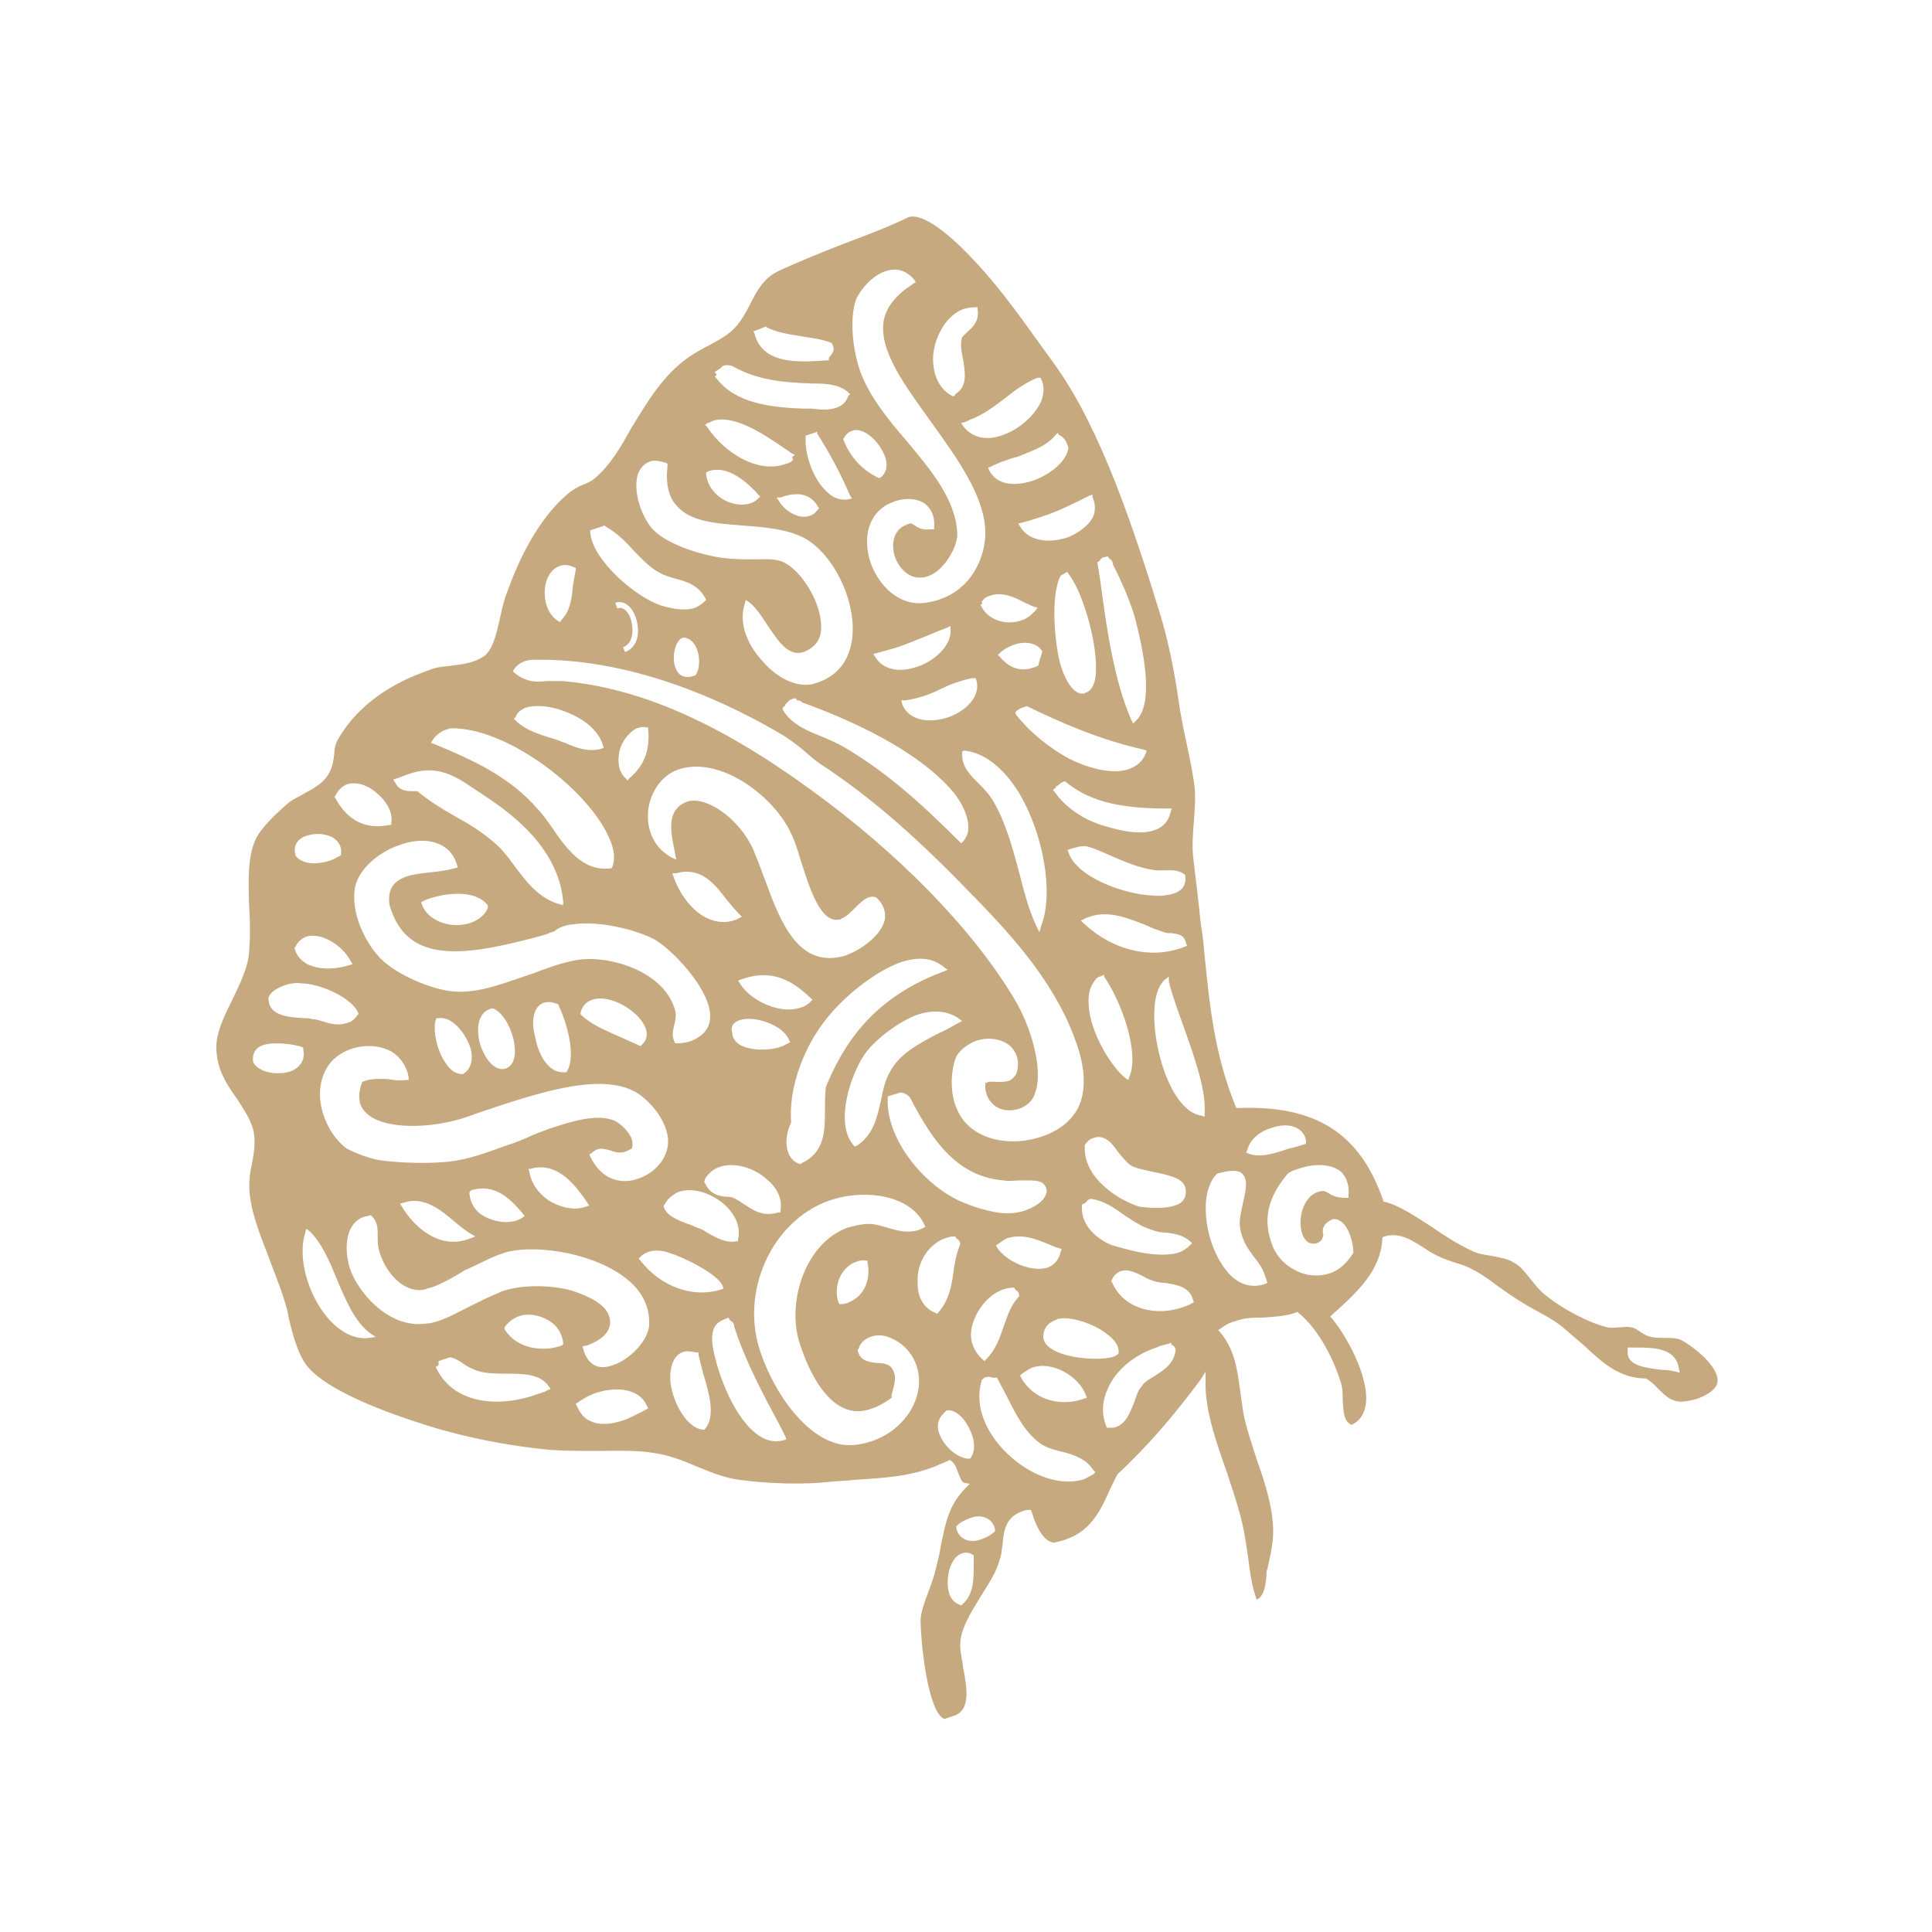 <?xml version="1.0" encoding="utf-8"?>
<!-- Generator: Adobe Illustrator 29.0.0, SVG Export Plug-In . SVG Version: 9.03 Build 54978)  -->
<svg version="1.1" baseProfile="tiny" id="Layer_1" xmlns="http://www.w3.org/2000/svg" xmlns:xlink="http://www.w3.org/1999/xlink"
	 x="0px" y="0px" viewBox="0 0 200 200" overflow="visible" xml:space="preserve">
<path fill="#C7A97F" d="M79.4,33.9c1,0.5,2.2,0.7,3.5,0.9c1.1,0.2,2.2,0.3,3.2,0.7c0.4,0.7,0.1,1-0.1,1.3c-0.1,0.1-0.2,0.2-0.2,0.3
	l0,0.2l-0.2,0c-2.8,0.2-6.7,0.5-7.5-2.8L78,34.3l1.3-0.5L79.4,33.9z M75.1,37.8c0.3,0,0.6,0,0.9,0.2c2.4,1.3,4.9,1.6,8.1,1.7l0.3,0
	c1.1,0,2.6,0.1,3.5,1l0.1,0.1L87.8,41c-0.2,0.6-0.6,1-1.2,1.2c-0.8,0.3-1.7,0.2-2.6,0.1c-0.2,0-0.5,0-0.7,0
	c-3.6-0.1-7.2-0.6-9.1-3.1l-0.2-0.2l0.2-0.2l-0.2-0.3l0.3-0.2c0.2-0.1,0.3-0.2,0.4-0.3l0.1-0.1L75.1,37.8z M99.7,32
	c0.4-0.1,0.8-0.2,1.3-0.2l0.2,0l0,0.2c0.2,1.1-0.4,1.8-1,2.3c-0.2,0.2-0.4,0.4-0.6,0.6c-0.2,0.6-0.1,1.5,0.1,2.3
	c0.2,1.3,0.5,2.8-0.8,3.6L98.8,41L98.6,41c-1.4-0.7-2.1-2.3-2-4.2C96.8,34.6,98.1,32.6,99.7,32 M73.7,43.6c2.1-0.8,5.3,1.3,7.2,2.6
	c0.4,0.3,0.8,0.5,1,0.7l0.4,0.2L82,47.3l0.1,0.3l-0.2,0.2c-0.2,0.1-0.4,0.2-0.5,0.2c-2.9,1.1-6.4-1.1-8.2-3.8L73,44l0.2-0.2
	C73.4,43.8,73.5,43.7,73.7,43.6 M73.3,48.8c2.1-0.8,4.3,1.4,5.2,2.4l0.2,0.2l-0.2,0.2c-0.2,0.2-0.5,0.4-0.8,0.5
	c-0.9,0.3-2.1,0.1-3-0.5c-0.9-0.6-1.5-1.5-1.6-2.5l0-0.2L73.3,48.8z M88.2,44.6c1-0.4,2.4,0.7,3.1,2c0.7,1.2,0.6,2.2-0.1,2.8
	L91,49.5l-0.2-0.1c-1.6-0.8-2.8-2.1-3.5-3.9l0-0.1l0.1-0.1C87.6,44.9,87.9,44.7,88.2,44.6 M107.7,39.1l0.1,0.2
	c0.3,0.6,0.3,1.4,0,2.2c-0.6,1.4-2.2,2.9-3.9,3.5c-1.8,0.7-3.3,0.3-4.2-0.9l-0.2-0.3c0,0,0.7-0.2,0.8-0.3c1.6-0.6,2.7-1.5,3.9-2.4
	c1-0.8,2-1.5,3.2-2L107.7,39.1z M84.6,44.9c1.3,2,2.5,4.3,3.4,6.4l0.2,0.3l-0.4,0.1c-0.7,0.1-1.5-0.1-2.1-0.7
	c-1.5-1.3-2.4-3.9-2.3-5.7l0-0.2l1.2-0.4L84.6,44.9z M80.8,51.5c1.9-0.7,3.2-0.3,3.9,1l0.1,0.1l-0.1,0.1c-0.2,0.3-0.5,0.6-0.9,0.7
	c-1.1,0.4-2.6-0.5-3.2-1.6l-0.2-0.3L80.8,51.5z M57.9,58.6c0.5-0.2,1-0.1,1.5,0.1l0.2,0.1L59.6,59c-0.1,0.5-0.2,1.1-0.3,1.7
	c-0.1,1.3-0.3,2.6-1.2,3.5L58,64.4l-0.2-0.1c-1-0.6-1.5-1.9-1.4-3.3C56.5,59.8,57.1,58.9,57.9,58.6 M109.6,45c0.4,0.2,0.8,0.5,1,1.4
	c-0.2,1.3-1.7,2.6-3.5,3.3c-1.7,0.6-3.8,0.7-4.7-1l-0.1-0.3l0.3-0.1c0.3-0.2,0.7-0.3,1.1-0.5c0.4-0.1,0.8-0.3,1.2-0.4
	c0.5-0.1,0.9-0.3,1.4-0.5c1-0.4,2.2-0.9,3-1.9l0.2-0.2L109.6,45z M62.7,54.5c1.2,0.7,2.1,1.6,2.9,2.5c0.9,0.9,1.7,1.8,2.7,2.3
	c0.5,0.3,1,0.4,1.6,0.6c1.2,0.3,2.4,0.7,3.1,2l0.1,0.2L73,62.2c-0.3,0.3-0.6,0.5-1,0.7c-1.1,0.4-2.5,0.1-3.5-0.2
	c-2.6-0.8-7.2-4.7-7.4-7.6l0-0.2l1.5-0.5L62.7,54.5z M63.7,62.4c0.8-0.3,1.7,0.3,2.1,1.5c0.5,1.4,0.3,3.1-1.1,3.6l-0.2-0.5
	c1.1-0.4,1.1-1.9,0.8-2.9c-0.2-0.7-0.8-1.4-1.4-1.1L63.7,62.4z M113.1,51.5c0.3,0.6,0.3,1.3,0.1,1.9c-0.4,0.9-1.4,1.7-2.6,2.2
	c-1.7,0.6-4,0.6-5-1.1l-0.2-0.3l0.4-0.1c0.8-0.2,1.7-0.5,2.6-0.8c1.4-0.5,2.8-1.2,4.4-2l0.3-0.1L113.1,51.5z M70.7,66
	c0.5,0,1,0.3,1.3,0.9c0.5,0.9,0.5,2.3,0,3c-1,0.4-1.7,0.1-2-0.6c-0.5-1-0.2-2.7,0.5-3.2L70.7,66L70.7,66z M91.6,28.1
	c0.8-0.3,1.9-0.4,3,0.8l0.2,0.3l-0.3,0.2c-1.7,1.1-2.7,2.3-3,3.7c-0.6,3.1,2.1,6.7,4.9,10.6c2.8,3.9,5.7,7.9,5.6,11.7
	c-0.1,2.5-1.5,5.5-4.6,6.6c-0.5,0.2-1,0.3-1.6,0.4c-2.8,0.4-4.9-1.9-5.7-4.2c-0.8-2.6-0.2-4.9,1.8-6c0.2-0.1,0.5-0.2,0.7-0.3
	c1.2-0.4,2.3-0.3,3.1,0.2c0.5,0.4,1.1,1.1,1,2.4l0,0.3l-0.3,0c-1,0.1-1.4-0.2-1.7-0.4c-0.3-0.2-0.4-0.3-0.8-0.1l0,0
	c-1.5,0.5-1.7,2.2-1.2,3.5c0.5,1.2,1.7,2.5,3.5,1.8l0.2-0.1c1.2-0.5,2.7-2.7,2.7-4.2c-0.1-3.5-2.7-6.6-5.2-9.6c-2-2.3-4-4.8-4.9-7.4
	c-0.9-2.7-1-5.9-0.3-7.5C89.2,29.9,90.2,28.6,91.6,28.1 M54.3,73.3c1.4-0.5,3.5-0.1,5.4,0.9c1.5,0.8,2.4,1.9,2.7,2.9l0.1,0.3
	l-0.2,0.1c-1.4,0.4-2.7-0.1-3.8-0.6c-0.3-0.1-0.6-0.2-0.8-0.3c-0.3-0.1-0.6-0.2-1-0.3c-1.2-0.4-2.4-0.8-3.3-1.7l-0.2-0.2l0.2-0.2
	C53.5,73.8,53.9,73.5,54.3,73.3 M35.9,81.2c0.9-0.3,2.1,0,3.1,0.9c1.1,0.9,1.7,2.1,1.5,3.1l0,0.2l-0.2,0c-2.4,0.5-4.3-0.4-5.6-2.8
	l-0.1-0.1l0.1-0.1C35,81.8,35.4,81.4,35.9,81.2 M67.2,47.8c0.5-0.2,1-0.1,1.7,0.1l0.2,0.1l0,0.2c-0.2,1.9,0.1,3.3,1,4.2
	c1.4,1.6,4,1.8,6.8,2c2.5,0.2,5.2,0.4,7,1.7c2.8,2,4.8,6.6,4.3,10.1c-0.3,2.2-1.5,3.7-3.4,4.4c-0.2,0.1-0.4,0.1-0.6,0.2
	c-1.6,0.4-3.7-0.5-5.3-2.4c-1.4-1.5-2.5-3.8-1.8-5.9l0.1-0.4l0.3,0.2c0.8,0.6,1.4,1.6,2,2.5c1.1,1.6,2.1,3.2,3.7,2.7c0,0,0,0,0,0
	C84.4,67,85,66.2,85,65c0.1-2.6-2.1-6-3.9-6.8c-0.8-0.4-1.9-0.3-3.2-0.3c-0.9,0-1.7,0-2.7-0.1c-2.8-0.3-6.5-1.6-7.8-3.2
	c-1.2-1.6-1.8-3.8-1.4-5.4C66.2,48.5,66.7,48,67.2,47.8 M31.8,86.5c0.9-0.3,2.1-0.2,2.8,0.3c0.5,0.4,0.8,0.9,0.7,1.6l0,0.1l-0.1,0.1
	c-0.3,0.1-0.5,0.3-0.8,0.4c-1.3,0.5-3,0.6-3.8-0.4C30.3,87.5,30.8,86.8,31.8,86.5 M102.4,61.7c1.3-0.5,2.6,0.1,3.7,0.7
	c0.3,0.1,0.6,0.3,0.9,0.4l0.4,0.1l-0.2,0.3c-0.4,0.4-0.8,0.8-1.4,1c-1.6,0.6-3.5,0-4.2-1.4l-0.1-0.2l0.2-0.1l-0.1-0.2l0.2-0.2
	C101.9,61.9,102.1,61.8,102.4,61.7 M98.4,64.8l0,0.4c0.1,1.6-1.6,3.2-3.4,3.8c-2,0.7-3.6,0.3-4.4-1l-0.2-0.3l0.4-0.1
	c0.7-0.2,1.5-0.4,2.4-0.7c0.8-0.3,1.6-0.6,2.3-0.9c0.8-0.3,1.6-0.7,2.5-1L98.4,64.8z M65.9,75.4c0.3-0.1,0.7-0.2,1-0.1l0.2,0l0,0.2
	c0.2,2.1-0.4,3.8-2,5.1L65,80.8l-0.2-0.2c-0.7-0.6-0.9-1.6-0.7-2.7C64.3,76.8,65.1,75.8,65.9,75.4 M104.8,66.8c1-0.4,2.4-0.4,3,0.5
	l0.1,0.1l-0.1,0.4c-0.1,0.3-0.2,0.6-0.3,1l0,0.1c0,0-0.4,0.2-0.5,0.2c-1.7,0.6-2.8-0.3-3.5-1.1l-0.2-0.2l0.2-0.2
	C103.8,67.3,104.3,67,104.8,66.8 M98.3,70.9c0.8-0.3,1.7-0.6,2.4-0.7l0.3,0l0.1,0.3c0.4,1.7-1.2,3.1-2.8,3.7
	c-1.9,0.7-4.2,0.5-4.9-1.3l-0.1-0.4l0.4,0c0.8-0.1,2-0.4,3.1-0.9L98.3,70.9z M110.6,59.4c1.7,2.1,3.4,8.6,2.7,11.2
	c-0.2,0.6-0.5,1-0.9,1.1l-0.2,0.1c-1.6,0.2-2.5-3.2-2.5-3.3c-0.6-2.5-0.9-7.1,0.1-8.9l0.5-0.3l0.2-0.1L110.6,59.4z M46.3,75.5
	c0.1,0,0.2-0.1,0.3-0.1c5.6-0.2,13.9,6,16.3,11c0.5,1,0.9,2.2,0.5,3.3l-0.1,0.2l-0.2,0c-2.8,0.3-4.5-2.1-6-4.3
	c-0.5-0.7-0.9-1.3-1.4-1.8c-2.9-3.4-6.9-5.2-10.8-6.8l-0.3-0.1l0.2-0.3C45.1,76.1,45.8,75.6,46.3,75.5 M31.6,97
	c1.6-0.6,3.9,0.9,4.7,2.5l0.2,0.3l-0.3,0.1c-1.6,0.5-3.2,0.5-4.4-0.1c-0.7-0.4-1.1-0.9-1.3-1.6l0-0.1l0.1-0.1
	C30.8,97.5,31.2,97.2,31.6,97 M44.2,93.1c2-0.7,4.9-1,6.2,0.5l0.1,0.1L50.5,94c-0.3,0.7-0.9,1.2-1.7,1.5c-1.8,0.7-4.4,0-5.1-1.8
	l-0.1-0.3C43.5,93.4,44,93.2,44.2,93.1 M42.1,80.2c3.2-1.2,5.1,0.2,7.2,1.6l0.9,0.6c3.2,2.1,7.6,5.6,8.1,10.9l0,0.4l-0.4-0.1
	c-2.1-0.6-3.4-2.3-4.6-3.9c-0.7-1-1.5-2-2.4-2.7c-1.2-1-2.5-1.8-3.8-2.5c-1.4-0.8-2.7-1.6-3.9-2.6c-0.9,0-1.8,0.1-2.3-0.9l-0.2-0.3
	l0.3-0.1C41.4,80.5,41.8,80.3,42.1,80.2 M114.7,57.6l0.1,0.2c0.2,0.1,0.4,0.3,0.4,0.6c0.4,0.8,2,4,2.5,6.4c0.9,3.6,1.6,8.2-0.1,9.8
	l-0.3,0.3l-0.2-0.4c-1.8-4.1-2.6-9.8-3.2-14.4l-0.3-1.9l0.2-0.1c0.1-0.2,0.2-0.3,0.4-0.4l0,0L114.7,57.6z M29.2,102.1
	c0.7-0.3,1.5-0.4,2-0.3c1.9,0,5.3,1.5,5.9,3.1l0,0.1l-0.1,0.1c-0.3,0.4-0.6,0.7-1.1,0.8c-0.8,0.3-1.7,0.1-2.6-0.2
	c-0.3-0.1-0.7-0.2-1-0.2c-0.2-0.1-0.6-0.1-0.9-0.1c-1.4-0.1-3.5-0.2-3.6-1.9C27.7,103.2,28,102.6,29.2,102.1 M27.2,108.2
	c1.2-0.4,3.3-0.1,4.1,0.2l0.1,0.1l0,0.2c0.2,1-0.3,1.8-1.3,2.2c-0.9,0.3-2.2,0.3-3.1-0.2c-0.4-0.2-0.7-0.5-0.8-0.8
	C26.1,109.1,26.4,108.5,27.2,108.2 M106,73.2c0.1,0,0.2-0.1,0.3-0.1c3.5,1.7,7.6,3.5,12.1,4.5l0.3,0.1l-0.1,0.3
	c-0.3,0.8-0.9,1.3-1.7,1.6c-1.9,0.7-4.7-0.3-6.1-1c-2.1-1.1-4.2-2.8-5.6-4.6l-0.1-0.2l0.1-0.2C105.4,73.5,105.6,73.3,106,73.2
	 M70,90.4c2.5-0.7,3.9,1,5.2,2.7c0.4,0.5,0.9,1.1,1.3,1.5l0.3,0.3l-0.6,0.3c-1,0.4-2.1,0.3-3.1-0.2c-1.4-0.7-2.7-2.3-3.4-4.3
	l-0.1-0.3L70,90.4z M81.9,72.4c0.1,0,0.2-0.1,0.3-0.1l0.2,0l0.1,0.2c0.1,0,0.4,0,0.5,0.2c5,1.8,11.9,4.9,15.6,9.2
	c1.1,1.3,2.4,3.8,1.1,5.2l-0.2,0.2l-0.2-0.2c-4.1-4.1-7.7-7.3-12-9.8c-0.7-0.4-1.4-0.7-2.1-1c-1.5-0.6-3.1-1.2-4.1-2.7L81,73.3
	l0.2-0.2c0.1,0,0.1-0.1,0.1-0.2C81.5,72.8,81.6,72.5,81.9,72.4 M45.4,105.4c1.3-0.2,2.6,1.3,3.2,2.8c0.5,1.3,0.2,2.5-0.7,3
	c-0.7,0-1.3-0.4-1.8-1.2c-0.9-1.3-1.3-3.4-1-4.4l0.1-0.2L45.4,105.4z M109.9,81c0.1,0,0.2-0.1,0.3-0.1l0.1,0l0.1,0.1
	c2.7,2.2,6.2,2.7,10.6,2.7l0.3,0l-0.1,0.3c-0.2,0.9-0.7,1.6-1.6,1.9c-1.2,0.5-3.1,0.3-5.6-0.5c-1.9-0.6-3.8-1.9-4.8-3.4l-0.2-0.2
	l0.2-0.2c0.1,0,0.1-0.1,0.1-0.2C109.5,81.4,109.6,81.2,109.9,81 M50.6,104.5c0.2-0.1,0.3-0.1,0.5-0.1c1.4,0.7,2.3,3.1,2.2,4.7
	c-0.1,1-0.5,1.3-0.9,1.5c-1.2,0.4-2.2-1-2.7-2.5C49.3,106.7,49.4,105,50.6,104.5 M89.9,92.9c0.3-0.1,0.5-0.1,0.8,0
	c0.8,0.7,1,1.5,0.9,2.3c-0.4,1.7-2.5,3.1-3.8,3.6l-0.2,0.1c-4.9,1.5-6.8-3.4-8.4-7.8c-0.4-1.1-0.8-2.1-1.2-3.1
	c-1.4-3.2-4.9-5.7-6.9-5l0,0c-2.1,0.8-1.7,3-1.3,4.9l0.2,1.1l-0.6-0.3c-1.7-1-2.5-2.8-2.3-4.8c0.2-1.9,1.4-3.6,3-4.2
	c4.4-1.6,10.1,2.8,11.8,6.6c0.4,0.8,0.7,1.8,1,2.8c0.9,2.8,2,6.4,3.9,6.1c0.1,0,0.2,0,0.3-0.1c0.5-0.2,1-0.7,1.5-1.2
	C88.9,93.6,89.4,93.1,89.9,92.9 M56.3,103.8c0.4-0.1,0.8-0.1,1.3,0.1l0.1,0l0.1,0.1c0.8,1.7,1.9,5.2,0.9,6.9l-0.1,0.1l-0.2,0
	c-1.6,0.1-2.7-1.8-3-3.7C55,106,55.1,104.2,56.3,103.8 M61.3,103.5c1.6-0.6,4.2,0.8,5.2,2.3c0.6,0.9,0.6,1.7,0,2.3l-0.2,0.2
	l-0.2-0.1c-0.7-0.3-1.3-0.6-2-0.9c-1.3-0.6-2.7-1.1-3.9-2.2l-0.1-0.1l0-0.2C60.3,104.1,60.7,103.7,61.3,103.5 M58.3,95.9
	c0.3-0.1,0.6-0.2,0.9-0.2c3.1-0.5,7.4,0.8,8.8,1.7c2,1.3,5.8,5.4,5.5,8.1c-0.1,1-0.7,1.7-1.8,2.2l0,0c-0.5,0.2-1,0.3-1.6,0.3l-0.2,0
	l-0.1-0.2c-0.3-0.7-0.1-1.2,0-1.7c0.1-0.5,0.3-1,0-1.8c-1.3-3.9-7-5.5-10.2-4.9c-1.6,0.3-3.2,0.9-4.5,1.4l-1.2,0.4
	c-2.6,0.9-4.9,1.7-7.3,1.4c-2.3-0.3-6-1.9-7.5-3.7c-1-1.1-2.7-3.9-2.4-6.7c0.2-2.1,2.5-4,4.6-4.7c1.6-0.6,3.1-0.6,4.2-0.1
	c0.9,0.4,1.5,1.1,1.8,2.1l0.1,0.3L47,89.9c-0.7,0.2-1.5,0.3-2.4,0.4c-0.9,0.1-1.9,0.2-2.7,0.5c-1,0.4-1.5,1-1.6,1.9
	c-0.1,0.8,0.1,1.3,0.3,1.8c2.1,5.5,8.3,4.3,15.7,2.3c0.1,0,0.2-0.1,0.3-0.1c0.2-0.1,0.5-0.2,0.8-0.3C57.6,96.2,58,96,58.3,95.9
	 M76.7,101.4c3.3-1.2,5.4,0.2,7.2,1.9l0.2,0.2l-0.2,0.2c-0.3,0.3-0.6,0.5-1,0.6c-2.3,0.8-5.4-0.9-6.3-2.5l-0.2-0.3L76.7,101.4z
	 M99.8,77.7c2.1,0.2,4.1,1.8,5.7,4.4c2.5,4.2,3.6,10.3,2.3,13.7l-0.2,0.7l-0.3-0.6c-0.8-1.7-1.3-3.6-1.8-5.6
	c-0.7-2.6-1.4-5.2-2.7-7.4c-0.4-0.7-1-1.3-1.5-1.8c-0.9-0.9-1.7-1.7-1.7-3l0-0.3L99.8,77.7z M111.1,87.8c0.7-0.2,1.2-0.3,1.7-0.1
	c0.7,0.2,1.3,0.5,2,0.8c1.6,0.7,3.2,1.4,4.9,1.6c0.2,0,0.5,0,0.8,0c0.7,0,1.4-0.1,2.1,0.4l0.1,0.1l0,0.1c0.1,0.9-0.3,1.5-1.2,1.8
	c-0.7,0.2-1.5,0.3-2.2,0.2c-2.9-0.1-7.9-1.9-8.7-4.5l-0.1-0.2C110.5,88,111,87.8,111.1,87.8 M76.6,105.6c1.5-0.5,4.5,0.5,5.1,2.1
	l0.1,0.2l-0.2,0.1c-0.2,0.1-0.4,0.2-0.6,0.3c-1.3,0.5-3.4,0.5-4.5-0.2c-0.4-0.3-0.7-0.7-0.7-1.2C75.6,106.3,75.9,105.8,76.6,105.6
	 M112.8,94.9c2-0.7,4.1,0.2,5.9,0.9c0.6,0.3,1.2,0.5,1.8,0.7c0.2,0.1,0.5,0.1,0.8,0.1c0.6,0.1,1.3,0.1,1.5,1.1l0.1,0.2l-0.5,0.2
	c-3.3,1.2-7.2,0.3-10.2-2.5l-0.3-0.3l0.4-0.2C112.4,95,112.6,95,112.8,94.9 M48.8,123.2c2.5-0.7,4,0.9,5.3,2.4l0.2,0.3l-0.3,0.2
	c-0.1,0.1-0.2,0.1-0.4,0.2c-1.1,0.4-2.4,0.2-3.5-0.4c-0.9-0.5-1.4-1.3-1.5-2.3l0-0.2L48.8,123.2z M41.8,124.5c2-0.7,3.8,0.7,5.3,2
	c0.6,0.5,1.1,0.9,1.6,1.2l0.5,0.3l-0.5,0.2c-0.1,0-0.2,0.1-0.3,0.1c-2.9,1-5.5-1.2-6.8-3.4l-0.2-0.3L41.8,124.5z M37.5,112
	c-0.5,1.3-0.4,2.4,0.3,3.1c1.7,1.9,6.9,1.8,10.6,0.5l1.4-0.5c6-2,12.8-4.3,16.4-1.8c0.4,0.3,2.4,1.8,2.9,4.2c0.4,2.1-1.2,3.9-3,4.5
	c-1.6,0.6-3.8,0.3-5-2.3l-0.1-0.2l0.2-0.1c0.2-0.2,0.4-0.3,0.6-0.4c0.5-0.2,1,0,1.4,0.1c0.5,0.2,1,0.3,1.6,0.1
	c0.2-0.1,0.4-0.2,0.6-0.3c0.1-0.2,0.1-0.6,0-1c-0.3-0.8-1.2-1.6-1.8-1.9c-1.8-0.7-4.2,0-6.6,0.8c-0.8,0.3-1.7,0.6-2.5,1
	c-0.9,0.4-1.8,0.7-2.7,1c-2.4,0.9-4.2,1.4-5.9,1.5c-2.4,0.2-5.3,0-6.6-0.2c-0.8-0.1-2.5-0.7-3.4-1.2c-2-1.4-3.8-5.3-2.1-8.3
	c0.5-0.9,1.4-1.6,2.5-2c1.5-0.5,3.1-0.4,4.3,0.3c0.9,0.6,1.5,1.5,1.7,2.6l0,0.3l-0.3,0c-0.7,0.1-1.3,0-1.9-0.1
	C39.2,111.7,38.4,111.6,37.5,112 M54.9,121c3-0.9,5,2.2,5.9,3.5l0.2,0.3l-0.3,0.1c-1.1,0.4-2.3,0.2-3.5-0.4
	c-1.3-0.7-2.2-1.9-2.4-3.2l-0.1-0.3L54.9,121z M93,99.7c1.9-0.7,3.5-0.6,4.7,0.4l0.4,0.3l-0.5,0.2c-7.5,2.8-10.4,7.8-12.1,11.9
	c-0.1,0.7-0.1,1.6-0.1,2.4c0,2.1,0,4.4-2.4,5.5l-0.1,0.1l-0.1,0c-0.6-0.2-1-0.6-1.2-1.2c-0.4-1-0.1-2.3,0.3-3.1
	c-0.3-3.7,1.4-8.3,4.3-11.5C87.4,103.3,90.2,100.8,93,99.7 M94.8,105.1c1.7-0.6,3.2-0.5,4.4,0.3l0.4,0.3l-0.4,0.2
	c-0.7,0.4-1.4,0.8-2.1,1.1c-2.1,1.1-4,2.1-5,4c-0.5,0.9-0.7,1.9-0.9,2.9c-0.4,1.8-0.8,3.6-2.5,4.7l-0.2,0.1l-0.2-0.2
	c-1.9-2.4-0.2-7.2,1.1-9.2C90.3,107.9,92.6,106,94.8,105.1 M32.1,127.5c1.2,1.2,2,3,2.8,5c0.9,2.1,1.8,4.3,3.4,5.5l0.6,0.4l-0.7,0.1
	c-1.5,0.2-3-0.6-4.3-2.1c-2.1-2.5-3.1-6.3-2.3-8.8l0.1-0.4L32.1,127.5z M114.3,101.1c1.8,2.6,3.7,7.9,2.6,10.4l-0.1,0.3l-0.3-0.2
	c-1.6-1.3-3.7-4.9-3.8-7.6c-0.1-1.2,0.2-2.1,0.9-2.8l0.5-0.2l0.2-0.1L114.3,101.1z M74.5,120.8c1.4-0.5,3.5,0,4.9,1.3
	c1.1,0.9,1.6,2.1,1.4,3.2l0,0.2l-0.2,0c-1.6,0.5-2.6-0.2-3.5-0.8c-0.5-0.3-1-0.7-1.5-0.8c-1,0-2.1-0.2-2.6-1.4l-0.1-0.1L73,122
	C73.4,121.4,73.9,121,74.5,120.8 M70.2,123.4c1.4-0.5,3.3,0,4.8,1.3c1.2,1.1,1.7,2.4,1.4,3.6l0,0.2l-0.2,0c-1.1,0.2-2.1-0.4-3-0.9
	c-0.3-0.2-0.6-0.4-1-0.5c-0.3-0.1-0.6-0.3-1-0.4c-1-0.4-2.2-0.8-2.5-1.8l0-0.1l0.1-0.1C69.1,124.1,69.6,123.7,70.2,123.4 M54.2,68.5
	c0.4-0.2,0.9-0.2,1.1-0.2c10.8-0.2,20.9,4.9,25.9,7.9c0.6,0.4,1.3,0.9,1.9,1.4c0.6,0.5,1.1,1,1.7,1.4c5.8,3.8,10.5,8.1,16.1,13.9
	c4.3,4.4,8.6,9.3,10.6,15.3c0.9,2.6,0.9,4.9,0.1,6.5c-0.7,1.3-1.9,2.3-3.6,2.9c-3.3,1.2-7.5,0.5-8.9-2.7c-1-2.1-0.5-4.9,0-5.7
	c0.4-0.6,1.1-1.1,1.8-1.4c1.3-0.5,2.8-0.3,3.7,0.5c0.7,0.7,1,1.7,0.6,2.9c-0.3,0.4-0.5,0.6-0.8,0.7c-0.4,0.1-0.8,0.1-1.2,0.1
	c-0.4,0-0.8-0.1-1.1,0.1c0,0-0.1,0-0.1,0c-0.1,1,0.3,1.8,0.9,2.3c0.7,0.6,1.8,0.7,2.8,0.3l0.2-0.1c0.6-0.3,1.1-0.8,1.3-1.6
	c0.8-2.4-0.5-6.8-2.2-9.6c-4.3-7.2-11.9-15-21-21.6c-9.6-7-17.8-10.6-25.8-11.3c-0.6,0-1.1,0-1.5,0c-1.1,0.1-2.2,0.2-3.5-0.9
	l-0.1-0.1l0.1-0.2C53.4,69,53.7,68.7,54.2,68.5 M53.6,136.3c1-0.4,2.2-0.2,3.2,0.4c0.9,0.5,1.4,1.4,1.5,2.3l0,0.2l-0.2,0.1
	c-1.9,0.7-4.6,0.3-5.8-1.6l-0.1-0.2l0.1-0.2C52.6,136.9,53.1,136.5,53.6,136.3 M67.1,129.6c0.6-0.2,1.4-0.2,2.2,0.1
	c1.6,0.5,5,2.2,5.5,3.4l0.1,0.3l-0.3,0.1c-2.9,0.9-6.2-0.3-8.3-3l-0.2-0.2l0.2-0.2C66.5,129.9,66.8,129.7,67.1,129.6 M121,101.6
	c0.3,1.3,0.9,2.9,1.5,4.6c1.1,3.1,2.4,6.7,2.2,9.1l0,0.3l-0.3-0.1c-2.1-0.3-3.6-3.3-4.3-6c-0.8-3-1-6.8,0.5-8.1l0.4-0.3L121,101.6z
	 M93.2,113.1c0.4,0,0.7,0.2,1,0.5c2.5,4.9,5.1,8.2,9.7,8.6c0.5,0.1,1.1,0,1.6,0c1.3,0,2.4-0.1,2.7,0.6c0.2,0.3,0.2,0.7,0,1
	c-0.3,0.7-1.3,1.2-1.8,1.4c-0.7,0.3-1.5,0.4-2.2,0.4c-1.4,0-3.6-0.7-4.9-1.3c-3.7-1.7-7.6-6.4-7.4-10.6l0-0.2L93.2,113.1L93.2,113.1
	z M51.6,129.9c0.3-0.1,0.6-0.2,0.9-0.3c3.3-0.8,9.3,0.2,12.5,2.9c1.6,1.3,2.3,3,2.2,4.7c-0.1,1.5-1.9,3.5-3.7,4.1
	c-0.8,0.3-1.5,0.3-2,0c-0.5-0.3-0.9-0.8-1.1-1.6l-0.1-0.3l0.3-0.1c0.2,0,0.4-0.1,0.6-0.2c1.2-0.5,2.4-1.5,1.8-3
	c-0.4-1-1.7-1.8-3.8-2.5c-1.8-0.5-4.7-0.7-7,0c-0.2,0.1-0.4,0.1-0.5,0.2c-1,0.4-2,0.9-3,1.4c-1,0.5-1.9,1-2.9,1.4
	c-0.6,0.2-1.1,0.4-1.6,0.4c-3.7,0.6-6.7-2.8-7.7-5c-0.7-1.5-0.8-3.4-0.3-4.6c0.3-0.7,0.8-1.2,1.4-1.4c0.2-0.1,0.5-0.1,0.7-0.2l0.1,0
	l0.1,0.1c0.6,0.6,0.6,1.3,0.6,2c0,0.5,0,0.9,0.1,1.4c0.6,2.4,2.6,4.6,4.7,4.2c0.3-0.1,0.6-0.2,1-0.3c1-0.4,2.1-1,3.2-1.7
	C49.1,131.1,50.3,130.4,51.6,129.9 M46.6,140.5c0.5,0.1,1,0.4,1.4,0.7c0.4,0.3,0.9,0.5,1.4,0.7c0.9,0.3,2,0.3,3,0.3
	c1.7,0,3.5,0,4.4,1.3l0.2,0.3l-0.3,0.1c-0.3,0.2-0.7,0.3-1,0.4c-3.8,1.4-8.6,1.2-10.5-2.6l-0.1-0.2l0.2-0.1c0.1,0,0.1-0.1,0.1-0.3
	l0-0.2L46.6,140.5L46.6,140.5z M88.7,130.6c0.3-0.1,0.6-0.2,0.9-0.1l0.2,0l0,0.2c0.4,1.8-0.4,3.5-1.9,4.1c-0.2,0.1-0.5,0.2-0.8,0.2
	l-0.2,0l-0.1-0.2c-0.3-0.8-0.2-1.7,0.1-2.5C87.3,131.4,88,130.8,88.7,130.6 M131.5,116.8c1.1-0.4,2.1-0.4,2.8,0
	c0.5,0.3,0.8,0.7,0.9,1.3l0,0.3l-0.3,0.1c-0.4,0.1-0.9,0.3-1.5,0.4c-1.4,0.5-3,1-4.2,0.5l-0.2-0.1l0.1-0.2
	C129.4,117.9,130.5,117.1,131.5,116.8 M113.2,117.8c1.1-0.4,1.9,0.5,2.5,1.4c0.4,0.5,0.8,1,1.3,1.4c0.4,0.3,1.4,0.5,2.3,0.7
	c1.5,0.3,3.1,0.6,3.4,1.6c0.2,0.9-0.1,1.6-1.1,1.9c-1.2,0.4-3.1,0.2-3.7,0.1c-2.2-0.7-5.8-3-5.6-6.3l0-0.1l0.1-0.1
	C112.7,118,112.9,117.9,113.2,117.8 M61.4,144.3c2.1-0.8,4.8-0.7,5.6,1.3l0.1,0.2l-0.2,0.1c-0.7,0.4-1.4,0.7-2,1
	c-1.1,0.4-2.6,0.8-3.8,0.2c-0.7-0.3-1.1-0.9-1.4-1.6l-0.1-0.2l0.2-0.1C60.2,144.9,60.7,144.6,61.4,144.3 M104.2,128.2
	c1.5-0.5,2.9,0,4.1,0.5c0.5,0.2,0.9,0.4,1.3,0.5l0.3,0.1l-0.1,0.3c-0.2,0.8-0.6,1.3-1.3,1.6c-1.7,0.6-4.5-0.7-5.3-2.1l-0.1-0.2
	l0.2-0.1C103.7,128.5,104,128.3,104.2,128.2 M97.8,128.2c0.3-0.1,0.6-0.2,0.9-0.2l0.2,0l0.1,0.2c0.2,0.1,0.4,0.3,0.4,0.6
	c-0.4,1-0.6,2-0.7,2.9c-0.2,1.5-0.5,3-1.6,4.2l-0.1,0.1l-0.2-0.1c-1.2-0.5-1.9-1.7-1.8-3.3C94.9,131,95.9,128.9,97.8,128.2
	 M112.9,124.1c1.4,0.2,2.4,0.9,3.5,1.7c0.9,0.6,1.8,1.2,2.8,1.5c0.5,0.2,1,0.3,1.5,0.3c0.8,0.1,1.7,0.2,2.5,0.9l0.2,0.2l-0.2,0.2
	c-0.3,0.3-0.6,0.5-1,0.7c-2.4,0.9-6.6-0.6-7.1-0.7c-1.5-0.6-3.2-2-3.1-4l0-0.2c0,0,0.2-0.1,0.2-0.1c0.1,0,0.1-0.1,0.2-0.1
	C112.5,124.3,112.6,124.2,112.9,124.1L112.9,124.1L112.9,124.1z M70.6,140c0.4-0.2,0.9-0.1,1.5,0l0.2,0l0,0.2c0.1,0.5,0.3,1.2,0.5,2
	c0.6,2,1.3,4.4,0.2,5.7l-0.1,0.1l-0.1,0c-1.6-0.1-3.1-2.6-3.4-4.9C69.3,141.5,69.7,140.4,70.6,140 M103.8,133.5
	c0.3-0.1,0.7-0.2,1-0.2l0.2,0l0.1,0.2c0.2,0.1,0.4,0.3,0.4,0.6l0,0.1l-0.1,0.1c-0.8,0.9-1.1,1.9-1.5,3c-0.4,1.2-0.8,2.4-1.8,3.4
	l-0.2,0.2l-0.2-0.2c-0.9-0.8-1.4-2-1.1-3.3C101,135.7,102.2,134.1,103.8,133.5 M75.6,136.7C75.6,136.7,75.6,136.7,75.6,136.7
	c0.2,0.1,0.4,0.3,0.4,0.6c0.9,2.9,2.5,6.1,4,8.9c0.5,0.9,0.9,1.7,1.3,2.5l0.1,0.3l-0.3,0.1c-0.8,0.2-1.6,0.1-2.4-0.4
	c-2.6-1.6-4.4-6.4-4.9-9.2c-0.3-1.9,0.3-2.5,0.9-2.8l0.7-0.3L75.6,136.7z M116,131.6c0.8-0.3,1.7,0.2,2.5,0.6
	c0.3,0.2,0.6,0.3,0.9,0.4c0.3,0.1,0.8,0.2,1.2,0.2c1.2,0.2,2.6,0.4,2.9,1.8l0.1,0.2l-0.2,0.1c-0.3,0.2-0.6,0.3-0.9,0.4
	c-2.7,1-6.2,0.3-7.4-2.6l-0.1-0.1l0.1-0.1C115.3,132,115.7,131.7,116,131.6 M126,121.5c1.3-0.4,2.2-0.4,2.6,0
	c0.6,0.6,0.4,1.6,0.1,2.9c-0.2,1-0.5,2-0.3,2.9c0.3,1.4,0.9,2.1,1.4,2.8c0.5,0.6,1,1.3,1.3,2.4l0.1,0.3l-0.2,0.1
	c-1.7,0.6-3.3-0.1-4.5-2c-1.8-2.7-2.4-7.4-0.6-9.3L126,121.5L126,121.5z M138,126.2c1.4-0.1,2.1,2.2,2.1,3.5
	c-0.7,1.1-1.5,1.8-2.4,2.1c-1.2,0.4-2.5,0.3-3.6-0.3c-1.2-0.6-2.1-1.6-2.5-2.9c-1.1-3.1,0.3-5.4,1.7-7.1c0.4-0.3,0.8-0.4,1.1-0.5
	c1.7-0.6,3.3-0.5,4.3,0.2c0.5,0.4,1,1.2,0.9,2.5l0,0.3l-0.3,0c-1,0-1.5-0.3-1.8-0.5c-0.3-0.2-0.5-0.3-1.1-0.1c0,0,0,0,0,0
	c-1.5,0.5-2.1,2.8-1.6,4.3c0.2,0.6,0.6,1.2,1.5,1c0,0,0,0,0,0c0.5-0.2,0.6-0.4,0.7-0.9C136.8,127.3,137,126.6,138,126.2L138,126.2
	L138,126.2z M90.1,138.4c0.8-0.3,1.6-0.2,2.5,0.3c1.2,0.6,2.1,1.8,2.4,3.1c0.7,2.9-1.3,6.1-4.5,7.3c-0.8,0.3-1.7,0.5-2.5,0.5
	c-3.9,0.1-7.7-4.9-9.3-9.7c-2.1-6.2,1.2-13.5,7.1-15.6c3.7-1.3,8.5-0.6,9.9,2.5l0.1,0.2l-0.2,0.1c-0.1,0.1-0.3,0.1-0.4,0.2
	c-1.2,0.4-2.3,0.1-3.3-0.2c-0.7-0.2-1.3-0.4-1.9-0.4c-0.8,0-1.6,0.2-2.3,0.4c-4.3,1.6-6.2,7.5-5,11.7c0.5,1.6,1.9,5.6,4.5,6.9
	c1,0.5,2,0.5,3.1,0.1c0.6-0.2,1.3-0.6,2-1.1l0-0.3c0.3-1.1,0.6-2,0-2.8c-0.3-0.4-0.9-0.5-1.5-0.5c-0.8-0.1-1.8-0.2-2-1.3l0-0.1
	l0.1-0.1C89,139.1,89.5,138.6,90.1,138.4 M109.4,136.6c0.1-0.1,0.3-0.1,0.4-0.1c1.1-0.2,3.4,0.5,4.8,1.6c0.8,0.6,1.2,1.2,1.2,1.8
	l0,0.2l-0.1,0.1c-0.1,0.1-0.2,0.1-0.3,0.2c-1.3,0.5-5,0.3-6.6-0.8c-0.5-0.3-0.8-0.8-0.8-1.2C108,137.5,108.5,136.9,109.4,136.6
	 M106.8,141.6c2.1-0.8,4.9,0.9,5.6,2.8l0.1,0.3l-0.3,0.1c-2.6,0.9-5.3,0-6.5-2.2l-0.1-0.2l0.2-0.2
	C106.1,142,106.4,141.8,106.8,141.6 M98,146c0.8-0.1,1.7,0.6,2.3,1.8c0.5,0.9,0.8,2.2,0.2,3.1l-0.1,0.1l-0.2,0
	c-1.2-0.1-2.6-1.4-3-2.7c-0.3-0.9,0-1.6,0.7-2.2L98,146L98,146z M119.7,139.5c0.4-0.2,0.9-0.3,1.3-0.4l0.2-0.1l0.1,0.2
	c0.2,0.1,0.4,0.3,0.4,0.6c-0.2,1.4-1.2,2-2.1,2.6c-0.5,0.3-1.1,0.6-1.4,1.1c-0.4,0.4-0.6,1.1-0.8,1.7c-0.4,1-0.8,2.1-1.8,2.5
	c-0.2,0.1-0.5,0.1-0.8,0.1l-0.2,0l-0.1-0.2c-0.5-1.3-0.4-2.6,0.2-3.9C115.5,141.9,117.3,140.3,119.7,139.5 M101.9,142.6
	c0.4-0.1,0.6-0.1,0.8,0c0.1,0,0.2,0.1,0.3,0l0.2,0l0.1,0.2c0.3,0.6,0.6,1.1,0.9,1.7c1.1,2.2,2,3.9,3.6,5c0.6,0.4,1.4,0.6,2.2,0.8
	c1.2,0.3,2.4,0.7,3.2,1.9l0.2,0.2l-0.2,0.2c-0.3,0.2-0.6,0.3-0.9,0.5c-2.3,0.8-5.5-0.2-8-2.6c-2.4-2.3-3.4-5.1-2.7-7.5l0-0.1
	L101.9,142.6z M100.3,157.2c0.7-0.3,1.4-0.3,1.9,0c0.4,0.2,0.7,0.6,0.8,1.1l0,0.2l-0.1,0.1c-0.3,0.3-0.7,0.5-1.2,0.7
	c-0.7,0.3-1.4,0.3-1.9,0c-0.4-0.2-0.7-0.6-0.8-1.1l0-0.2l0.1-0.1C99.4,157.6,99.8,157.4,100.3,157.2 M99.6,160.8
	c0.3-0.1,0.7-0.1,1,0.1l0.2,0.1c0,0,0,0.7,0,1c0,1.5,0,3.1-1.2,4.1l-0.1,0.1l-0.2-0.1c-0.8-0.3-1.2-1.1-1.2-2.3
	C98.1,162.6,98.6,161.1,99.6,160.8 M169.4,139.5c1.7,0,4.1,0,4.4,2.2l0.1,0.4l-0.4-0.1c-0.4-0.1-0.9-0.2-1.5-0.2
	c-1.6-0.2-3.7-0.4-3.5-2l0-0.3L169.4,139.5z M98.8,177.6c1.7-0.6,1.3-2.9,0.9-5c-0.1-0.8-0.3-1.6-0.3-2.3c0-1.6,1-3.2,2.1-5
	c0.8-1.3,1.7-2.6,2-3.9c0.2-0.5,0.2-1.1,0.3-1.6c0.1-1.3,0.3-2.7,1.9-3.3c0.2-0.1,0.5-0.2,0.8-0.2l0.2,0l0.1,0.2
	c0.6,2,1.4,3.1,2.3,3.2c0.4-0.1,0.9-0.2,1.4-0.4c2.5-0.9,3.5-3.1,4.4-5.1c0.3-0.6,0.5-1.1,0.8-1.6c3-2.8,5.7-5.9,8.6-9.8l0.5-0.8
	l0,0.9c-0.1,2.9,1,6.1,2.2,9.5c0.5,1.5,1,3,1.4,4.5c0.4,1.5,0.6,2.9,0.8,4.3c0.2,1.6,0.4,3.1,0.9,4.4c0.8-0.4,0.9-1.5,1-2.4
	c0-0.3,0-0.6,0.1-0.8l0.2-0.9c0.2-0.9,0.4-2,0.4-2.9c0-2.4-0.8-5-1.7-7.5c-0.5-1.6-1.1-3.3-1.4-4.9c-0.1-0.7-0.2-1.4-0.3-2.1
	c-0.3-2.1-0.5-4.3-2.1-6.2l-0.2-0.2l0.3-0.2c0.4-0.3,0.9-0.6,1.4-0.7c1-0.4,1.9-0.4,2.9-0.4c1.1-0.1,2.2-0.1,3.4-0.5l0.2-0.1
	l0.1,0.1c1.8,1.4,3.5,4.3,4.4,7.2c0.2,0.6,0.2,1.3,0.2,1.9c0.1,1.3,0.1,2.1,0.9,2.5c0.7-0.3,1.2-0.9,1.4-1.7
	c0.7-2.6-1.6-7.1-3.4-9.3l-0.2-0.2l0.2-0.2c2.7-2.4,5-4.6,5.2-7.8l0-0.2l0.2-0.1c1.7-0.5,3,0.5,4.3,1.3c0.4,0.3,0.8,0.5,1.2,0.7
	c0.6,0.3,1.2,0.5,1.8,0.7c0.7,0.2,1.3,0.4,2,0.8c0.8,0.4,1.6,1,2.4,1.6c0.7,0.5,1.4,1,2.2,1.5c0.5,0.3,1.1,0.7,1.7,1
	c1.1,0.6,2.2,1.2,3,1.9c0.7,0.6,1.4,1.2,2.1,1.8c1.9,1.8,3.7,3.4,6.4,3.4c0.5,0.3,0.8,0.6,1.1,0.9c0.7,0.7,1.3,1.4,2.4,1.5
	c0.5,0,1.1-0.1,1.8-0.3c1.1-0.4,2.2-1.1,2.1-2c-0.1-1.6-2.8-3.6-3.8-4.1c-0.5-0.2-1-0.2-1.6-0.2c-0.5,0-1,0-1.5-0.1
	c-0.4-0.1-0.8-0.3-1.2-0.6c-0.3-0.2-0.6-0.4-0.9-0.4c-0.3-0.1-0.7,0-1.1,0c-0.4,0-0.8,0.1-1.3,0c-1.8-0.4-4.7-1.9-6.5-3.4
	c-0.5-0.4-0.9-0.9-1.3-1.4c-0.6-0.7-1.1-1.5-1.9-1.9c-0.6-0.4-1.4-0.5-2.3-0.7c-0.7-0.1-1.4-0.2-2-0.5c-1.5-0.7-2.9-1.6-4.2-2.5
	c-1.7-1.1-3.3-2.2-4.9-2.6l-0.1,0l0-0.1c-2.4-7-7-9.9-15-9.6l-0.2,0l-0.1-0.2c-2.2-5.4-2.7-10.6-3.2-15.6c-0.1-1.1-0.2-2.2-0.4-3.3
	l-0.2-1.9c-0.2-1.7-0.4-3.5-0.6-5.1c-0.1-1.2,0-2.5,0.1-3.7c0.1-1.4,0.2-2.7,0-3.9c-0.2-1.4-0.5-2.8-0.8-4.2
	c-0.3-1.4-0.6-2.9-0.8-4.3c-0.3-2.2-0.9-5.5-1.8-8.6c-2.8-9.1-6.2-19.4-10.9-26l-1.3-1.8c-2.8-3.9-5.2-7.3-8.6-10.6
	c-2.5-2.4-4.4-3.4-5.4-3c-1.6,0.8-3.9,1.7-6.3,2.6c-2.6,1-5.3,2.1-7.2,3c-1.4,0.7-2.1,1.9-2.8,3.3c-0.4,0.8-0.9,1.7-1.5,2.4
	c-0.8,0.9-1.8,1.4-2.9,2c-0.6,0.3-1.3,0.7-1.9,1.1c-2.8,1.9-4.5,4.9-6.1,7.5c-1.1,2-2.2,3.8-3.6,5c-0.4,0.4-0.9,0.6-1.4,0.8
	c-0.5,0.2-1,0.5-1.5,0.9c-3.2,2.7-5.2,7.1-6.3,10.2c-0.3,0.7-0.5,1.6-0.7,2.5c-0.4,1.8-0.8,3.6-1.8,4.2c-0.2,0.1-0.5,0.3-0.8,0.4
	c-0.8,0.3-1.6,0.4-2.4,0.5c-0.6,0.1-1.1,0.1-1.5,0.2c-0.5,0.1-1,0.3-1.5,0.5c-4.1,1.5-7.2,4-8.9,7.1c-0.2,0.4-0.3,0.9-0.3,1.4
	c-0.1,0.7-0.2,1.5-0.7,2.2c-0.6,0.9-1.6,1.4-2.5,1.9c-0.5,0.3-1,0.5-1.4,0.8c-1.2,1-2.9,2.6-3.5,3.8c-0.9,1.9-0.8,4.5-0.7,7.2
	c0.1,1.5,0.1,3,0,4.4c-0.1,1.8-1,3.5-1.8,5.2c-0.9,1.8-1.7,3.5-1.6,5.1c0.1,2.1,1.1,3.6,2.1,5c0.7,1.1,1.4,2.1,1.7,3.2
	c0.3,1.2,0.1,2.4-0.1,3.5c-0.2,0.8-0.3,1.7-0.3,2.5c0.1,2.4,1,4.6,2,7.2c0.5,1.4,1.1,2.8,1.6,4.4c0.2,0.6,0.4,1.3,0.5,2
	c0.4,1.6,0.8,3.2,1.6,4.5c1.8,2.9,9.1,5.4,11.9,6.3c4.2,1.4,9.2,2.4,13.7,2.8c1.5,0.1,3.1,0.1,4.6,0.1c2,0,4.1-0.1,5.9,0.2
	c1.6,0.2,3.1,0.8,4.5,1.4c1.5,0.6,2.9,1.2,4.5,1.4c3,0.4,6.5,0.5,9.3,0.2c0.9-0.1,1.7-0.1,2.5-0.2c2.9-0.2,5.6-0.3,8.4-1.4
	c0.5-0.2,0.9-0.4,1.4-0.6l0.1-0.1l0.1,0.1c0.4,0.2,0.6,0.7,0.8,1.3c0.2,0.4,0.3,0.9,0.6,1l0.6,0.1l-0.4,0.4c-1.8,1.8-2.1,3.6-2.6,6
	c-0.1,0.7-0.3,1.5-0.5,2.3c-0.2,0.9-0.5,1.7-0.8,2.5c-0.4,1.1-0.8,2.1-0.8,3c0,1.8,0.6,8.4,2.1,9.9c0.2,0.2,0.4,0.3,0.5,0.2
	C98.2,177.8,98.5,177.7,98.8,177.6"/>
</svg>

